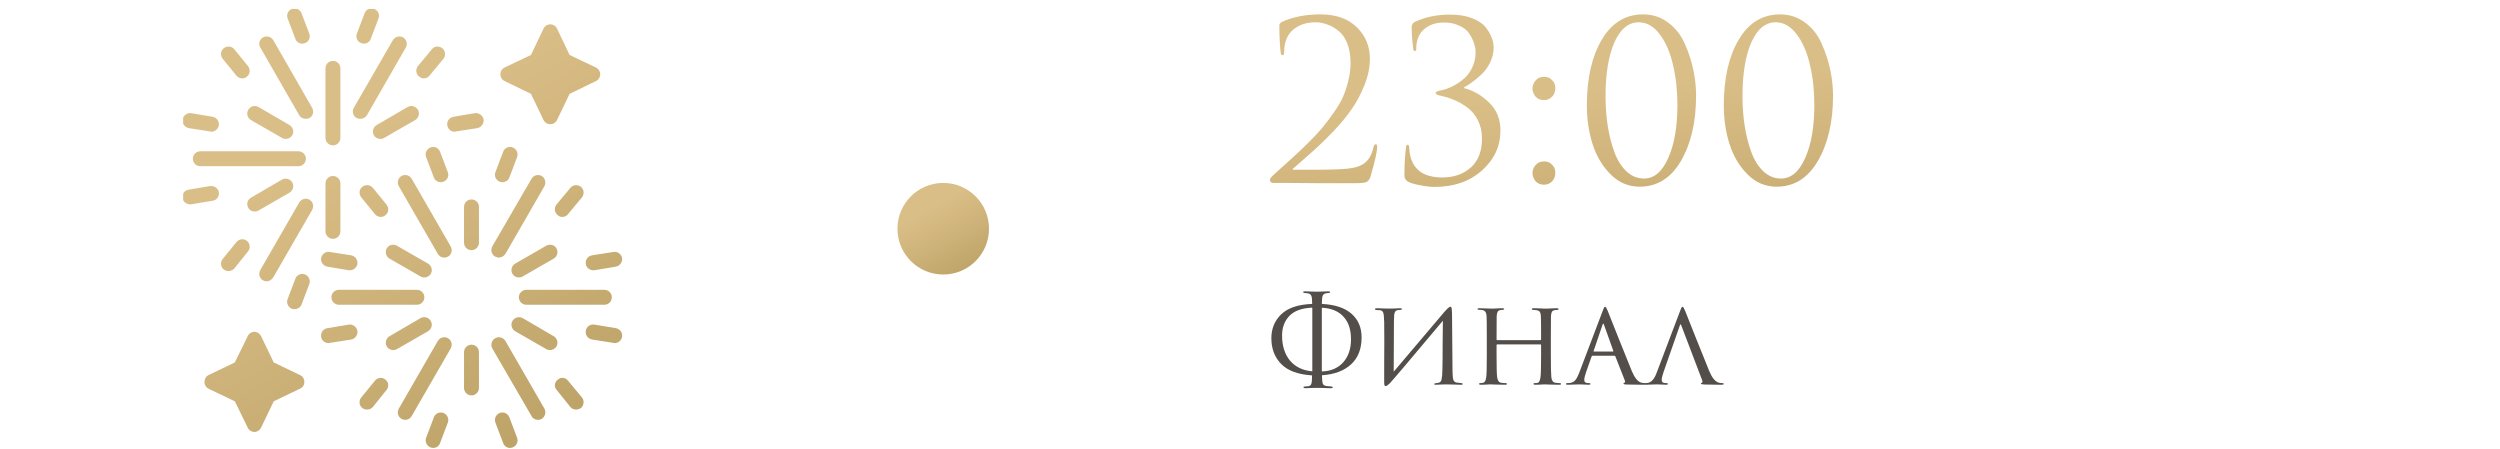 <?xml version="1.0" encoding="UTF-8"?> <svg xmlns="http://www.w3.org/2000/svg" width="273" height="49" viewBox="0 0 273 49" fill="none"><g clip-path="url(#clip0_17_552)"><g clip-path="url(#clip1_17_552)"><path fill-rule="evenodd" clip-rule="evenodd" d="M51.486 27.318C51.036 27.318 50.671 26.952 50.671 26.502V22.594C50.671 22.144 51.036 21.778 51.486 21.778C51.936 21.778 52.302 22.144 52.302 22.594V26.502C52.302 26.952 51.936 27.318 51.486 27.318ZM27.781 47.17C27.472 47.17 27.163 46.973 27.05 46.692L25.644 43.824L22.776 42.446C22.495 42.306 22.326 42.024 22.326 41.715C22.326 41.377 22.495 41.096 22.776 40.956L25.644 39.578L27.05 36.71C27.163 36.428 27.472 36.232 27.781 36.232C28.091 36.232 28.372 36.428 28.512 36.71L29.89 39.578L32.759 40.956C33.068 41.096 33.237 41.377 33.237 41.715C33.237 42.024 33.068 42.306 32.759 42.446L29.89 43.824L28.512 46.692C28.372 46.973 28.091 47.17 27.781 47.17ZM60.091 13.567C59.781 13.567 59.5 13.399 59.36 13.117L57.982 10.249L55.086 8.843C54.804 8.703 54.636 8.421 54.636 8.112C54.636 7.803 54.804 7.522 55.086 7.381L57.982 6.003L59.36 3.107C59.5 2.826 59.781 2.657 60.091 2.657C60.4 2.657 60.681 2.826 60.822 3.107L62.2 6.003L65.096 7.381C65.377 7.522 65.546 7.803 65.546 8.112C65.546 8.421 65.377 8.703 65.096 8.843L62.2 10.249L60.822 13.117C60.681 13.399 60.4 13.567 60.091 13.567ZM23.085 14.383C23.057 14.383 23.001 14.383 22.945 14.355L20.611 13.989C20.161 13.905 19.88 13.483 19.936 13.033C20.02 12.611 20.442 12.302 20.864 12.358L23.226 12.752C23.676 12.836 23.957 13.258 23.901 13.68C23.817 14.102 23.479 14.383 23.085 14.383ZM26.46 8.562C26.207 8.562 25.982 8.45 25.813 8.253L24.323 6.425C24.041 6.059 24.07 5.553 24.435 5.272C24.773 4.991 25.307 5.019 25.588 5.385L27.078 7.212C27.36 7.578 27.331 8.084 26.966 8.365C26.825 8.506 26.628 8.562 26.46 8.562ZM24.941 29.596C24.773 29.596 24.576 29.539 24.435 29.427C24.07 29.145 24.041 28.611 24.323 28.274L25.813 26.446C26.094 26.081 26.628 26.024 26.966 26.305C27.331 26.615 27.36 27.121 27.078 27.458L25.588 29.314C25.419 29.511 25.194 29.596 24.941 29.596ZM20.752 22.312C20.358 22.312 19.992 22.031 19.936 21.638C19.88 21.188 20.161 20.766 20.611 20.71L22.945 20.316C23.395 20.26 23.817 20.541 23.901 20.991C23.957 21.441 23.676 21.863 23.226 21.919L20.864 22.312C20.836 22.312 20.78 22.312 20.752 22.312ZM32.168 33.757C32.056 33.757 31.971 33.757 31.887 33.729C31.465 33.56 31.24 33.082 31.409 32.66L32.252 30.439C32.393 30.017 32.871 29.82 33.293 29.961C33.715 30.13 33.94 30.608 33.771 31.03L32.927 33.251C32.815 33.56 32.505 33.757 32.168 33.757ZM46.284 8.562C46.087 8.562 45.919 8.478 45.778 8.365C45.412 8.084 45.356 7.578 45.637 7.212L47.156 5.385C47.437 5.019 47.943 4.991 48.309 5.272C48.646 5.553 48.702 6.059 48.421 6.425L46.903 8.253C46.762 8.45 46.509 8.562 46.284 8.562ZM49.63 14.383C49.265 14.383 48.899 14.102 48.843 13.68C48.759 13.258 49.068 12.836 49.518 12.752L51.852 12.358C52.302 12.302 52.723 12.611 52.808 13.033C52.864 13.483 52.555 13.905 52.133 13.989L49.771 14.355C49.743 14.383 49.687 14.383 49.63 14.383ZM33.012 4.766C32.674 4.766 32.365 4.569 32.252 4.232L31.409 2.01C31.24 1.588 31.465 1.139 31.887 0.97C32.309 0.801 32.759 1.026 32.927 1.448L33.771 3.669C33.94 4.091 33.715 4.569 33.293 4.71C33.209 4.738 33.096 4.766 33.012 4.766ZM39.732 4.766C39.62 4.766 39.535 4.738 39.451 4.71C39.029 4.569 38.804 4.091 38.973 3.669L39.817 1.448C39.957 1.026 40.435 0.801 40.857 0.97C41.279 1.139 41.504 1.588 41.335 2.01L40.491 4.232C40.379 4.569 40.07 4.766 39.732 4.766ZM33.377 12.977C33.096 12.977 32.815 12.836 32.674 12.583L28.428 5.188C28.203 4.822 28.316 4.316 28.709 4.091C29.103 3.866 29.609 4.007 29.834 4.372L34.08 11.768C34.305 12.161 34.193 12.668 33.799 12.893C33.658 12.949 33.518 12.977 33.377 12.977ZM31.184 15.17C31.071 15.17 30.931 15.142 30.79 15.058L27.416 13.117C27.022 12.893 26.882 12.386 27.107 11.993C27.331 11.599 27.838 11.458 28.231 11.683L31.606 13.652C31.999 13.877 32.14 14.383 31.915 14.777C31.746 15.03 31.493 15.17 31.184 15.17ZM32.59 18.151H21.876C21.426 18.151 21.061 17.785 21.061 17.335C21.061 16.885 21.426 16.52 21.876 16.52H32.59C33.04 16.52 33.405 16.885 33.405 17.335C33.405 17.785 33.04 18.151 32.59 18.151ZM27.809 23.1C27.528 23.1 27.247 22.959 27.107 22.678C26.882 22.284 27.022 21.806 27.416 21.581L30.79 19.613C31.184 19.388 31.69 19.529 31.915 19.922C32.14 20.316 31.999 20.794 31.606 21.047L28.231 22.987C28.091 23.072 27.95 23.1 27.809 23.1ZM29.131 30.72C28.991 30.72 28.85 30.664 28.709 30.608C28.316 30.383 28.203 29.877 28.428 29.483L32.674 22.116C32.899 21.722 33.405 21.581 33.799 21.806C34.193 22.031 34.305 22.538 34.08 22.931L29.834 30.298C29.665 30.552 29.412 30.72 29.131 30.72ZM36.358 26.081C35.908 26.081 35.542 25.715 35.542 25.265V20.035C35.542 19.585 35.908 19.219 36.358 19.219C36.808 19.219 37.173 19.585 37.173 20.035V25.265C37.173 25.715 36.808 26.081 36.358 26.081ZM41.532 15.17C41.251 15.17 40.969 15.03 40.829 14.777C40.604 14.383 40.745 13.877 41.138 13.652L44.513 11.683C44.906 11.458 45.412 11.599 45.637 11.993C45.862 12.386 45.722 12.893 45.328 13.117L41.954 15.058C41.813 15.142 41.672 15.17 41.532 15.17ZM39.339 12.977C39.198 12.977 39.086 12.949 38.945 12.893C38.551 12.668 38.411 12.161 38.636 11.768L42.91 4.372C43.135 4.007 43.641 3.866 44.035 4.091C44.4 4.316 44.541 4.822 44.316 5.188L40.07 12.583C39.901 12.836 39.62 12.977 39.339 12.977ZM36.358 15.873C35.908 15.873 35.542 15.508 35.542 15.058V7.465C35.542 7.015 35.908 6.65 36.358 6.65C36.808 6.65 37.173 7.015 37.173 7.465V15.058C37.173 15.508 36.808 15.873 36.358 15.873ZM38.214 29.511C38.186 29.511 38.129 29.511 38.073 29.511L35.739 29.117C35.289 29.033 35.008 28.611 35.064 28.189C35.149 27.74 35.571 27.43 35.992 27.515L38.354 27.88C38.804 27.965 39.086 28.386 39.029 28.836C38.945 29.23 38.607 29.511 38.214 29.511ZM41.588 23.69C41.335 23.69 41.11 23.578 40.941 23.381L39.451 21.553C39.17 21.188 39.198 20.682 39.563 20.4C39.901 20.119 40.435 20.175 40.716 20.513L42.207 22.341C42.488 22.706 42.46 23.212 42.094 23.494C41.954 23.634 41.757 23.69 41.588 23.69ZM40.07 44.724C39.901 44.724 39.704 44.667 39.563 44.555C39.198 44.274 39.17 43.74 39.451 43.402L40.941 41.574C41.223 41.209 41.757 41.153 42.094 41.462C42.46 41.743 42.488 42.249 42.207 42.587L40.716 44.443C40.548 44.639 40.323 44.724 40.07 44.724ZM35.88 37.469C35.486 37.469 35.121 37.188 35.064 36.766C35.008 36.316 35.289 35.922 35.739 35.838L38.101 35.444C38.523 35.388 38.945 35.697 39.029 36.119C39.086 36.569 38.804 36.991 38.354 37.075L36.02 37.441C35.964 37.469 35.908 37.469 35.88 37.469ZM55.704 48.914C55.367 48.914 55.057 48.717 54.945 48.379L54.101 46.158C53.933 45.736 54.157 45.258 54.579 45.089C55.001 44.949 55.451 45.145 55.62 45.567L56.463 47.789C56.632 48.211 56.407 48.689 55.985 48.857C55.901 48.885 55.788 48.914 55.704 48.914ZM47.296 48.914C47.184 48.914 47.099 48.885 47.015 48.857C46.593 48.689 46.368 48.211 46.537 47.789L47.381 45.567C47.521 45.145 47.999 44.949 48.421 45.089C48.843 45.258 49.068 45.736 48.899 46.158L48.056 48.379C47.943 48.717 47.634 48.914 47.296 48.914ZM67.121 37.469C67.064 37.469 67.036 37.469 66.98 37.441L64.646 37.075C64.196 36.991 63.887 36.569 63.971 36.119C64.028 35.669 64.449 35.388 64.899 35.444L67.261 35.838C67.683 35.922 67.992 36.316 67.936 36.766C67.852 37.188 67.514 37.469 67.121 37.469ZM62.903 44.724C62.678 44.724 62.453 44.639 62.284 44.443L60.794 42.587C60.484 42.249 60.541 41.743 60.906 41.462C61.244 41.153 61.75 41.209 62.031 41.574L63.549 43.402C63.831 43.74 63.774 44.274 63.437 44.555C63.268 44.667 63.099 44.724 62.903 44.724ZM61.412 23.69C61.215 23.69 61.047 23.634 60.906 23.494C60.541 23.212 60.484 22.706 60.766 22.341L62.284 20.513C62.565 20.175 63.071 20.119 63.437 20.4C63.774 20.682 63.831 21.188 63.549 21.553L62.031 23.381C61.89 23.578 61.637 23.69 61.412 23.69ZM64.759 29.511C64.393 29.511 64.028 29.23 63.971 28.836C63.887 28.386 64.196 27.965 64.646 27.88L66.98 27.515C67.43 27.43 67.852 27.74 67.936 28.189C67.992 28.611 67.683 29.033 67.261 29.117L64.899 29.511C64.871 29.511 64.815 29.511 64.759 29.511ZM48.14 19.894C47.803 19.894 47.493 19.697 47.381 19.388L46.537 17.167C46.368 16.745 46.593 16.267 47.015 16.098C47.437 15.929 47.887 16.154 48.056 16.576L48.899 18.798C49.068 19.219 48.843 19.697 48.421 19.838C48.337 19.894 48.224 19.894 48.14 19.894ZM54.861 19.894C54.748 19.894 54.664 19.894 54.579 19.838C54.157 19.697 53.933 19.219 54.101 18.798L54.945 16.576C55.086 16.154 55.563 15.929 55.985 16.098C56.407 16.267 56.632 16.745 56.463 17.167L55.62 19.388C55.507 19.697 55.198 19.894 54.861 19.894ZM48.505 28.133C48.224 28.133 47.943 27.965 47.803 27.711L43.556 20.344C43.331 19.951 43.444 19.444 43.838 19.219C44.231 18.994 44.737 19.135 44.962 19.529L49.209 26.896C49.434 27.29 49.321 27.796 48.927 28.021C48.787 28.077 48.646 28.133 48.505 28.133ZM46.34 30.298C46.2 30.298 46.059 30.27 45.919 30.186L42.544 28.246C42.151 28.021 42.01 27.515 42.235 27.121C42.46 26.727 42.966 26.615 43.36 26.84L46.734 28.78C47.128 29.005 47.268 29.511 47.043 29.905C46.875 30.158 46.621 30.298 46.34 30.298ZM45.525 33.279H37.005C36.555 33.279 36.189 32.914 36.189 32.464C36.189 32.014 36.555 31.648 37.005 31.648H45.525C45.975 31.648 46.34 32.014 46.34 32.464C46.34 32.914 45.975 33.279 45.525 33.279ZM42.938 38.228C42.657 38.228 42.376 38.087 42.235 37.834C42.01 37.441 42.151 36.935 42.544 36.71L45.919 34.741C46.312 34.516 46.818 34.657 47.043 35.051C47.268 35.444 47.128 35.95 46.734 36.175L43.36 38.116C43.219 38.2 43.078 38.228 42.938 38.228ZM44.26 45.849C44.119 45.849 43.978 45.82 43.838 45.736C43.444 45.511 43.331 45.005 43.556 44.611L47.803 37.244C48.028 36.85 48.534 36.71 48.927 36.935C49.321 37.16 49.434 37.666 49.209 38.059L44.962 45.427C44.794 45.708 44.541 45.849 44.26 45.849ZM51.486 43.177C51.036 43.177 50.671 42.812 50.671 42.362V38.453C50.671 38.003 51.036 37.638 51.486 37.638C51.936 37.638 52.302 38.003 52.302 38.453V42.362C52.302 42.812 51.936 43.177 51.486 43.177ZM58.741 45.849C58.46 45.849 58.179 45.708 58.038 45.427L53.764 38.059C53.539 37.666 53.679 37.16 54.073 36.935C54.467 36.71 54.973 36.85 55.198 37.244L59.444 44.611C59.669 45.005 59.528 45.511 59.163 45.736C59.022 45.82 58.882 45.849 58.741 45.849ZM60.035 38.228C59.922 38.228 59.781 38.2 59.641 38.116L56.267 36.175C55.873 35.95 55.732 35.444 55.957 35.051C56.182 34.657 56.688 34.516 57.082 34.741L60.456 36.71C60.85 36.935 60.991 37.441 60.766 37.834C60.597 38.087 60.344 38.228 60.035 38.228ZM65.996 33.279H57.476C57.026 33.279 56.66 32.914 56.66 32.464C56.66 32.014 57.026 31.648 57.476 31.648H65.996C66.446 31.648 66.811 32.014 66.811 32.464C66.811 32.914 66.446 33.279 65.996 33.279ZM56.66 30.298C56.379 30.298 56.098 30.158 55.957 29.905C55.732 29.511 55.873 29.005 56.267 28.78L59.641 26.84C60.035 26.615 60.541 26.727 60.766 27.121C60.991 27.515 60.85 28.021 60.456 28.246L57.082 30.186C56.941 30.27 56.801 30.298 56.66 30.298ZM54.467 28.133C54.354 28.133 54.214 28.077 54.073 28.021C53.679 27.796 53.539 27.29 53.764 26.896L58.038 19.529C58.263 19.135 58.769 18.994 59.163 19.219C59.528 19.444 59.669 19.951 59.444 20.344L55.198 27.711C55.029 27.965 54.748 28.133 54.467 28.133Z" fill="url(#paint0_linear_17_552)"></path></g></g><circle cx="103" cy="24.977" r="5" fill="url(#paint1_linear_17_552)"></circle><path d="M148.104 20.002C146.264 20.002 144.816 20.002 143.76 20.002C142.704 20.002 141.68 19.994 140.688 19.977C139.696 19.977 139.136 19.977 139.008 19.977C138.928 19.977 138.848 19.945 138.768 19.881C138.704 19.817 138.672 19.738 138.672 19.642C138.672 19.514 138.816 19.322 139.104 19.066C139.936 18.314 140.6 17.713 141.096 17.265C141.592 16.817 142.176 16.265 142.848 15.61C143.52 14.938 144.048 14.37 144.432 13.905C144.816 13.441 145.224 12.898 145.656 12.274C146.104 11.649 146.44 11.073 146.664 10.546C146.904 10.002 147.096 9.418 147.24 8.794C147.4 8.154 147.48 7.514 147.48 6.874C147.48 6.058 147.36 5.346 147.12 4.738C146.88 4.13 146.56 3.674 146.16 3.37C145.776 3.05 145.368 2.818 144.936 2.674C144.52 2.514 144.096 2.434 143.664 2.434C142.608 2.434 141.752 2.738 141.096 3.346C140.52 3.906 140.232 4.682 140.232 5.674C140.232 5.914 140.168 6.034 140.04 6.034C139.928 6.034 139.864 5.93 139.848 5.722C139.752 4.858 139.704 3.874 139.704 2.77C139.704 2.642 139.784 2.522 139.944 2.41C141.16 1.85 142.568 1.57 144.168 1.57C145.896 1.57 147.232 2.042 148.176 2.986C149.12 3.914 149.592 5.058 149.592 6.418C149.592 7.33 149.4 8.274 149.016 9.25C148.632 10.226 148.168 11.105 147.624 11.889C147.096 12.658 146.432 13.466 145.632 14.313C144.832 15.146 144.128 15.834 143.52 16.378C142.912 16.922 142.24 17.514 141.504 18.154C141.392 18.25 141.304 18.322 141.24 18.369C141.176 18.418 141.152 18.457 141.168 18.489C141.184 18.521 141.224 18.538 141.288 18.538H143.04C145.056 18.538 146.424 18.497 147.144 18.418C148.008 18.337 148.656 18.113 149.088 17.745C149.52 17.378 149.816 16.834 149.976 16.113C150.024 15.873 150.112 15.754 150.24 15.754C150.336 15.754 150.384 15.85 150.384 16.041C150.384 16.553 150.144 17.625 149.664 19.258C149.568 19.578 149.416 19.785 149.208 19.881C149 19.962 148.632 20.002 148.104 20.002ZM156.674 20.41C156.178 20.41 155.626 20.346 155.018 20.218C154.426 20.105 154.002 19.977 153.746 19.834C153.49 19.674 153.362 19.45 153.362 19.162C153.362 17.977 153.418 16.977 153.53 16.162C153.546 15.921 153.61 15.802 153.722 15.802C153.818 15.802 153.874 15.914 153.89 16.137C153.89 16.186 153.898 16.282 153.914 16.425C153.93 16.553 153.938 16.642 153.938 16.689C154.226 18.482 155.41 19.378 157.49 19.378C158.77 19.378 159.81 19.017 160.61 18.297C161.426 17.561 161.834 16.506 161.834 15.13C161.834 14.377 161.682 13.706 161.378 13.114C161.074 12.521 160.674 12.05 160.178 11.697C159.682 11.345 159.21 11.082 158.762 10.905C158.314 10.713 157.858 10.569 157.394 10.473C156.978 10.393 156.77 10.29 156.77 10.162C156.77 10.034 156.954 9.938 157.322 9.874C157.674 9.81 158.042 9.69 158.426 9.514C158.826 9.338 159.234 9.09 159.65 8.77C160.082 8.45 160.434 8.026 160.706 7.498C160.994 6.954 161.138 6.354 161.138 5.698C161.138 5.394 161.082 5.082 160.97 4.762C160.874 4.426 160.706 4.074 160.466 3.706C160.242 3.338 159.882 3.042 159.386 2.818C158.906 2.578 158.338 2.458 157.682 2.458C156.786 2.458 156.058 2.706 155.498 3.202C154.938 3.698 154.658 4.394 154.658 5.29C154.658 5.482 154.602 5.578 154.49 5.578C154.394 5.578 154.338 5.49 154.322 5.314C154.21 4.418 154.154 3.618 154.154 2.914C154.154 2.722 154.258 2.554 154.466 2.41C155.586 1.866 156.882 1.594 158.354 1.594C159.266 1.594 160.058 1.722 160.73 1.978C161.402 2.234 161.898 2.562 162.218 2.962C162.538 3.362 162.762 3.746 162.89 4.114C163.034 4.482 163.106 4.842 163.106 5.194C163.106 5.754 162.978 6.298 162.722 6.826C162.466 7.338 162.146 7.778 161.762 8.146C161.378 8.498 161.026 8.786 160.706 9.01C160.402 9.234 160.13 9.402 159.89 9.514V9.634C160.85 9.858 161.746 10.37 162.578 11.169C163.426 11.97 163.85 12.993 163.85 14.242C163.85 15.954 163.178 17.41 161.834 18.61C160.49 19.809 158.77 20.41 156.674 20.41ZM168.596 20.169C168.212 20.169 167.908 20.041 167.684 19.785C167.46 19.514 167.348 19.218 167.348 18.898C167.348 18.578 167.46 18.29 167.684 18.034C167.908 17.762 168.22 17.625 168.62 17.625C168.972 17.625 169.26 17.745 169.484 17.985C169.724 18.209 169.844 18.506 169.844 18.873C169.844 19.241 169.724 19.553 169.484 19.809C169.244 20.049 168.948 20.169 168.596 20.169ZM168.596 10.93C168.212 10.93 167.908 10.802 167.684 10.546C167.46 10.274 167.348 9.978 167.348 9.658C167.348 9.338 167.46 9.05 167.684 8.794C167.908 8.522 168.22 8.386 168.62 8.386C168.972 8.386 169.26 8.506 169.484 8.746C169.724 8.97 169.844 9.266 169.844 9.634C169.844 10.002 169.724 10.313 169.484 10.569C169.244 10.809 168.948 10.93 168.596 10.93ZM185.213 10.425C185.213 13.306 184.661 15.69 183.557 17.578C182.469 19.45 180.965 20.386 179.045 20.386C177.829 20.386 176.773 19.938 175.877 19.041C174.981 18.145 174.325 17.041 173.909 15.729C173.493 14.418 173.285 13.018 173.285 11.53C173.285 8.554 173.829 6.154 174.917 4.33C176.005 2.49 177.509 1.57 179.429 1.57C180.485 1.57 181.413 1.882 182.213 2.506C183.013 3.114 183.613 3.898 184.013 4.858C184.429 5.802 184.733 6.746 184.925 7.69C185.117 8.634 185.213 9.546 185.213 10.425ZM183.173 11.457C183.173 9.89 183.013 8.434 182.693 7.09C182.389 5.746 181.909 4.634 181.253 3.754C180.597 2.874 179.829 2.434 178.949 2.434C177.829 2.434 176.941 3.17 176.285 4.642C175.645 6.114 175.325 8.082 175.325 10.546C175.325 11.649 175.405 12.713 175.565 13.738C175.725 14.761 175.965 15.713 176.285 16.593C176.605 17.474 177.045 18.177 177.605 18.706C178.165 19.233 178.805 19.497 179.525 19.497C180.629 19.497 181.509 18.753 182.165 17.265C182.837 15.777 183.173 13.841 183.173 11.457ZM200.167 10.425C200.167 13.306 199.615 15.69 198.511 17.578C197.423 19.45 195.919 20.386 193.999 20.386C192.783 20.386 191.727 19.938 190.831 19.041C189.935 18.145 189.279 17.041 188.863 15.729C188.447 14.418 188.239 13.018 188.239 11.53C188.239 8.554 188.783 6.154 189.871 4.33C190.959 2.49 192.463 1.57 194.383 1.57C195.439 1.57 196.367 1.882 197.167 2.506C197.967 3.114 198.567 3.898 198.967 4.858C199.383 5.802 199.687 6.746 199.879 7.69C200.071 8.634 200.167 9.546 200.167 10.425ZM198.127 11.457C198.127 9.89 197.967 8.434 197.647 7.09C197.343 5.746 196.863 4.634 196.207 3.754C195.551 2.874 194.783 2.434 193.903 2.434C192.783 2.434 191.895 3.17 191.239 4.642C190.599 6.114 190.279 8.082 190.279 10.546C190.279 11.649 190.359 12.713 190.519 13.738C190.679 14.761 190.919 15.713 191.239 16.593C191.559 17.474 191.999 18.177 192.559 18.706C193.119 19.233 193.759 19.497 194.479 19.497C195.583 19.497 196.463 18.753 197.119 17.265C197.791 15.777 198.127 13.841 198.127 11.457Z" fill="url(#paint2_linear_17_552)"></path><path d="M144.344 33.684V40.535C144.344 40.552 144.353 40.56 144.37 40.56C145.349 40.526 146.121 40.192 146.684 39.559C147.247 38.918 147.529 38.086 147.529 37.063C147.529 35.998 147.256 35.17 146.71 34.581C146.173 33.991 145.401 33.666 144.396 33.605C144.361 33.605 144.344 33.632 144.344 33.684ZM143.304 40.522V33.645C143.304 33.61 143.287 33.593 143.252 33.593C142.117 33.653 141.289 33.965 140.769 34.529C140.258 35.083 140.002 35.785 140.002 36.635C140.002 37.752 140.284 38.658 140.847 39.352C141.419 40.045 142.225 40.444 143.265 40.547C143.291 40.565 143.304 40.556 143.304 40.522ZM143.811 42.355C143.768 42.355 143.581 42.359 143.252 42.367C142.923 42.385 142.689 42.394 142.55 42.394C142.411 42.394 142.342 42.359 142.342 42.289C142.342 42.229 142.403 42.199 142.524 42.199C142.602 42.199 142.719 42.19 142.875 42.172C143.031 42.155 143.135 42.077 143.187 41.938C143.248 41.791 143.278 41.488 143.278 41.029C143.278 41.002 143.265 40.989 143.239 40.989C141.74 40.894 140.63 40.483 139.911 39.755C139.192 39.018 138.832 38.078 138.832 36.934C138.832 35.894 139.187 35.027 139.898 34.334C140.617 33.632 141.735 33.25 143.252 33.19C143.278 33.19 143.291 33.172 143.291 33.138C143.291 32.704 143.256 32.418 143.187 32.279C143.118 32.141 142.996 32.059 142.823 32.032C142.814 32.032 142.689 32.02 142.446 31.994C142.351 31.976 142.303 31.942 142.303 31.89C142.303 31.837 142.377 31.811 142.524 31.811C142.671 31.811 142.918 31.82 143.265 31.837C143.62 31.846 143.802 31.851 143.811 31.851C143.828 31.851 144.002 31.846 144.331 31.837C144.669 31.82 144.907 31.811 145.046 31.811C145.185 31.811 145.254 31.837 145.254 31.89C145.254 31.95 145.198 31.985 145.085 31.994C145.068 31.994 145.02 31.998 144.942 32.007C144.873 32.015 144.816 32.024 144.773 32.032C144.608 32.067 144.496 32.154 144.435 32.292C144.383 32.422 144.353 32.709 144.344 33.151C144.344 33.176 144.357 33.19 144.383 33.19C145.804 33.267 146.875 33.627 147.594 34.269C148.322 34.91 148.686 35.768 148.686 36.843C148.686 38.099 148.305 39.078 147.542 39.781C146.788 40.483 145.735 40.881 144.383 40.977C144.366 40.977 144.357 40.989 144.357 41.016C144.366 41.483 144.4 41.787 144.461 41.925C144.522 42.056 144.669 42.133 144.903 42.16C144.92 42.16 145.072 42.172 145.358 42.199C145.479 42.207 145.54 42.242 145.54 42.303C145.54 42.363 145.466 42.394 145.319 42.394C145.068 42.394 144.76 42.385 144.396 42.367C144.032 42.359 143.837 42.355 143.811 42.355ZM152.219 34.983L152.193 40.587C155.564 36.6 157.371 34.468 157.614 34.191C158.012 33.722 158.268 33.489 158.381 33.489C158.433 33.489 158.467 33.51 158.485 33.553C158.511 33.597 158.528 33.692 158.537 33.84C158.554 33.987 158.563 34.208 158.563 34.502C158.58 37.12 158.597 39.157 158.615 40.612C158.623 41.054 158.658 41.353 158.719 41.51C158.779 41.666 158.905 41.757 159.096 41.782C159.165 41.8 159.325 41.817 159.577 41.834C159.681 41.852 159.733 41.886 159.733 41.938C159.733 41.99 159.672 42.017 159.551 42.017C159.395 42.017 159.083 42.008 158.615 41.99C158.155 41.982 157.904 41.977 157.861 41.977C157.774 41.977 157.609 41.982 157.367 41.99C157.133 42.008 156.942 42.017 156.795 42.017C156.673 42.017 156.613 41.99 156.613 41.938C156.613 41.886 156.673 41.856 156.795 41.847C156.968 41.822 157.072 41.804 157.107 41.795C157.271 41.761 157.375 41.639 157.419 41.431C157.471 41.215 157.501 40.873 157.51 40.404C157.527 39.755 157.536 38.819 157.536 37.596C157.544 36.366 157.553 35.508 157.562 35.023C153.991 39.278 152.054 41.562 151.751 41.873C151.551 42.064 151.404 42.16 151.309 42.16C151.248 42.16 151.205 42.125 151.179 42.056C151.161 41.995 151.153 41.861 151.153 41.653C151.153 41.28 151.153 40.656 151.153 39.781C151.161 38.897 151.166 38.069 151.166 37.297C151.166 36.526 151.161 35.824 151.153 35.191C151.144 34.62 151.105 34.26 151.036 34.112C150.975 33.965 150.841 33.883 150.633 33.865C150.589 33.865 150.524 33.865 150.438 33.865C150.351 33.857 150.29 33.848 150.256 33.84C150.178 33.831 150.139 33.8 150.139 33.748C150.139 33.688 150.221 33.657 150.386 33.657C150.516 33.657 150.754 33.666 151.101 33.684C151.456 33.692 151.655 33.697 151.699 33.697C151.846 33.697 152.054 33.692 152.323 33.684C152.591 33.666 152.778 33.657 152.882 33.657C153.02 33.657 153.09 33.684 153.09 33.736C153.09 33.796 153.038 33.831 152.934 33.84C152.899 33.84 152.851 33.844 152.791 33.852C152.73 33.852 152.678 33.857 152.635 33.865C152.479 33.892 152.37 33.974 152.31 34.112C152.249 34.251 152.219 34.541 152.219 34.983ZM163.503 37.142H168.209C168.261 37.142 168.287 37.12 168.287 37.077V36.843C168.287 35.499 168.278 34.711 168.261 34.477C168.243 34.277 168.204 34.134 168.144 34.047C168.083 33.961 167.953 33.9 167.754 33.865C167.632 33.848 167.524 33.84 167.429 33.84C167.325 33.84 167.273 33.809 167.273 33.748C167.273 33.688 167.333 33.657 167.455 33.657C167.619 33.657 167.81 33.662 168.027 33.67C168.243 33.679 168.425 33.688 168.573 33.697C168.729 33.697 168.811 33.697 168.82 33.697C168.828 33.697 168.902 33.697 169.041 33.697C169.188 33.688 169.353 33.679 169.535 33.67C169.725 33.662 169.877 33.657 169.99 33.657C170.128 33.657 170.198 33.688 170.198 33.748C170.198 33.809 170.15 33.84 170.055 33.84C169.985 33.84 169.899 33.848 169.795 33.865C169.63 33.892 169.522 33.952 169.47 34.047C169.418 34.134 169.383 34.282 169.366 34.489C169.357 34.724 169.353 35.512 169.353 36.855V38.806C169.353 40.08 169.37 40.873 169.405 41.184C169.448 41.566 169.595 41.77 169.847 41.795C170.011 41.822 170.163 41.834 170.302 41.834C170.414 41.834 170.471 41.865 170.471 41.925C170.471 41.986 170.406 42.017 170.276 42.017C170.085 42.017 169.873 42.012 169.639 42.004C169.405 42.004 169.21 41.999 169.054 41.99C168.898 41.982 168.815 41.977 168.807 41.977C168.798 41.977 168.72 41.977 168.573 41.977C168.425 41.986 168.261 41.995 168.079 42.004C167.897 42.012 167.754 42.017 167.65 42.017C167.52 42.017 167.455 41.982 167.455 41.913C167.455 41.861 167.502 41.834 167.598 41.834C167.728 41.834 167.827 41.826 167.897 41.809C168.061 41.782 168.17 41.575 168.222 41.184C168.265 40.873 168.287 40.093 168.287 38.844V37.688C168.287 37.636 168.261 37.609 168.209 37.609H163.49C163.446 37.609 163.425 37.636 163.425 37.688V38.844C163.425 40.11 163.446 40.898 163.49 41.211C163.542 41.575 163.689 41.77 163.932 41.795C164.105 41.822 164.261 41.834 164.4 41.834C164.504 41.834 164.556 41.865 164.556 41.925C164.556 41.986 164.499 42.017 164.387 42.017C164.187 42.017 163.971 42.012 163.737 42.004C163.503 42.004 163.303 41.999 163.139 41.99C162.983 41.982 162.9 41.977 162.892 41.977C162.883 41.977 162.805 41.977 162.658 41.977C162.51 41.986 162.341 41.995 162.151 42.004C161.96 42.012 161.817 42.017 161.722 42.017C161.583 42.017 161.514 41.986 161.514 41.925C161.514 41.865 161.561 41.834 161.657 41.834C161.761 41.834 161.865 41.822 161.969 41.795C162.133 41.761 162.242 41.566 162.294 41.211C162.337 40.95 162.359 40.149 162.359 38.806V36.882C162.359 35.512 162.35 34.711 162.333 34.477C162.307 34.095 162.142 33.887 161.839 33.852C161.683 33.835 161.566 33.827 161.488 33.827C161.392 33.827 161.345 33.8 161.345 33.748C161.345 33.688 161.41 33.657 161.54 33.657C161.756 33.657 162.029 33.666 162.359 33.684C162.688 33.692 162.866 33.697 162.892 33.697C162.9 33.697 162.978 33.697 163.126 33.697C163.273 33.688 163.438 33.679 163.62 33.67C163.81 33.662 163.958 33.657 164.062 33.657C164.192 33.657 164.257 33.688 164.257 33.748C164.257 33.8 164.213 33.827 164.127 33.827C164.049 33.827 163.962 33.835 163.867 33.852C163.711 33.879 163.602 33.944 163.542 34.047C163.49 34.143 163.455 34.29 163.438 34.489C163.429 34.724 163.425 35.508 163.425 36.843V37.077C163.425 37.12 163.451 37.142 163.503 37.142ZM176.291 38.844H173.925C173.864 38.844 173.821 38.879 173.795 38.949L173.223 40.574C173.076 40.989 173.002 41.297 173.002 41.496C173.002 41.722 173.145 41.834 173.431 41.834H173.522C173.626 41.834 173.678 41.865 173.678 41.925C173.678 41.986 173.613 42.017 173.483 42.017C173.379 42.017 173.188 42.008 172.911 41.99C172.642 41.982 172.491 41.977 172.456 41.977C172.447 41.977 172.291 41.982 171.988 41.99C171.685 42.008 171.425 42.017 171.208 42.017C171.069 42.017 171 41.986 171 41.925C171 41.865 171.052 41.834 171.156 41.834C171.277 41.834 171.364 41.83 171.416 41.822C171.667 41.795 171.862 41.7 172.001 41.535C172.148 41.371 172.287 41.124 172.417 40.794L175.017 33.944C175.086 33.753 175.138 33.632 175.173 33.58C175.208 33.528 175.247 33.502 175.29 33.502C175.351 33.502 175.437 33.64 175.55 33.917C175.567 33.961 175.944 34.91 176.681 36.764C177.418 38.619 177.92 39.867 178.189 40.508C178.484 41.219 178.813 41.639 179.177 41.77C179.29 41.813 179.437 41.834 179.619 41.834C179.723 41.834 179.775 41.865 179.775 41.925C179.775 41.986 179.71 42.017 179.58 42.017C178.843 42.017 178.185 42.008 177.604 41.99C177.387 41.982 177.279 41.952 177.279 41.9C177.279 41.856 177.309 41.826 177.37 41.809C177.465 41.765 177.483 41.67 177.422 41.523L176.395 38.91C176.369 38.866 176.334 38.844 176.291 38.844ZM174.055 38.389H176.135C176.178 38.389 176.191 38.364 176.174 38.312L175.147 35.438C175.104 35.309 175.056 35.309 175.004 35.438L174.029 38.312C174.003 38.364 174.012 38.389 174.055 38.389ZM185.877 41.523L183.589 35.517C183.537 35.386 183.489 35.386 183.446 35.517L181.678 40.574C181.531 40.989 181.457 41.297 181.457 41.496C181.457 41.722 181.6 41.834 181.886 41.834H181.977C182.081 41.834 182.133 41.865 182.133 41.925C182.133 41.986 182.068 42.017 181.938 42.017C181.834 42.017 181.643 42.008 181.366 41.99C181.097 41.982 180.946 41.977 180.911 41.977C180.902 41.977 180.751 41.982 180.456 41.99C180.161 42.008 179.906 42.017 179.689 42.017C179.533 42.017 179.455 41.986 179.455 41.925C179.455 41.865 179.516 41.834 179.637 41.834C179.741 41.834 179.819 41.83 179.871 41.822C180.287 41.787 180.621 41.444 180.872 40.794L183.472 33.944C183.541 33.753 183.593 33.632 183.628 33.58C183.663 33.528 183.702 33.502 183.745 33.502C183.806 33.502 183.892 33.64 184.005 33.917C184.022 33.961 184.399 34.91 185.136 36.764C185.873 38.619 186.375 39.867 186.644 40.508C186.939 41.219 187.268 41.639 187.632 41.77C187.745 41.813 187.892 41.834 188.074 41.834C188.178 41.834 188.23 41.865 188.23 41.925C188.23 41.986 188.148 42.017 187.983 42.017C187.324 42.017 186.705 42.008 186.124 41.99C185.864 41.973 185.734 41.943 185.734 41.9C185.734 41.856 185.764 41.826 185.825 41.809C185.92 41.765 185.938 41.67 185.877 41.523Z" fill="#534E49"></path><defs><linearGradient id="paint0_linear_17_552" x1="17.928" y1="24.913" x2="55.963" y2="92.733" gradientUnits="userSpaceOnUse"><stop stop-color="#DABE87"></stop><stop offset="1" stop-color="#A38A4B"></stop></linearGradient><linearGradient id="paint1_linear_17_552" x1="97.583" y1="24.977" x2="105.508" y2="39.105" gradientUnits="userSpaceOnUse"><stop stop-color="#DABE87"></stop><stop offset="1" stop-color="#A38A4B"></stop></linearGradient><linearGradient id="paint2_linear_17_552" x1="132.375" y1="13.977" x2="136.777" y2="58.113" gradientUnits="userSpaceOnUse"><stop stop-color="#DABE87"></stop><stop offset="1" stop-color="#A38A4B"></stop></linearGradient><clipPath id="clip0_17_552"><rect width="48" height="48" fill="white" transform="translate(20 0.978)"></rect></clipPath><clipPath id="clip1_17_552"><rect width="48" height="48" fill="white" transform="translate(19.936 0.914)"></rect></clipPath></defs></svg> 